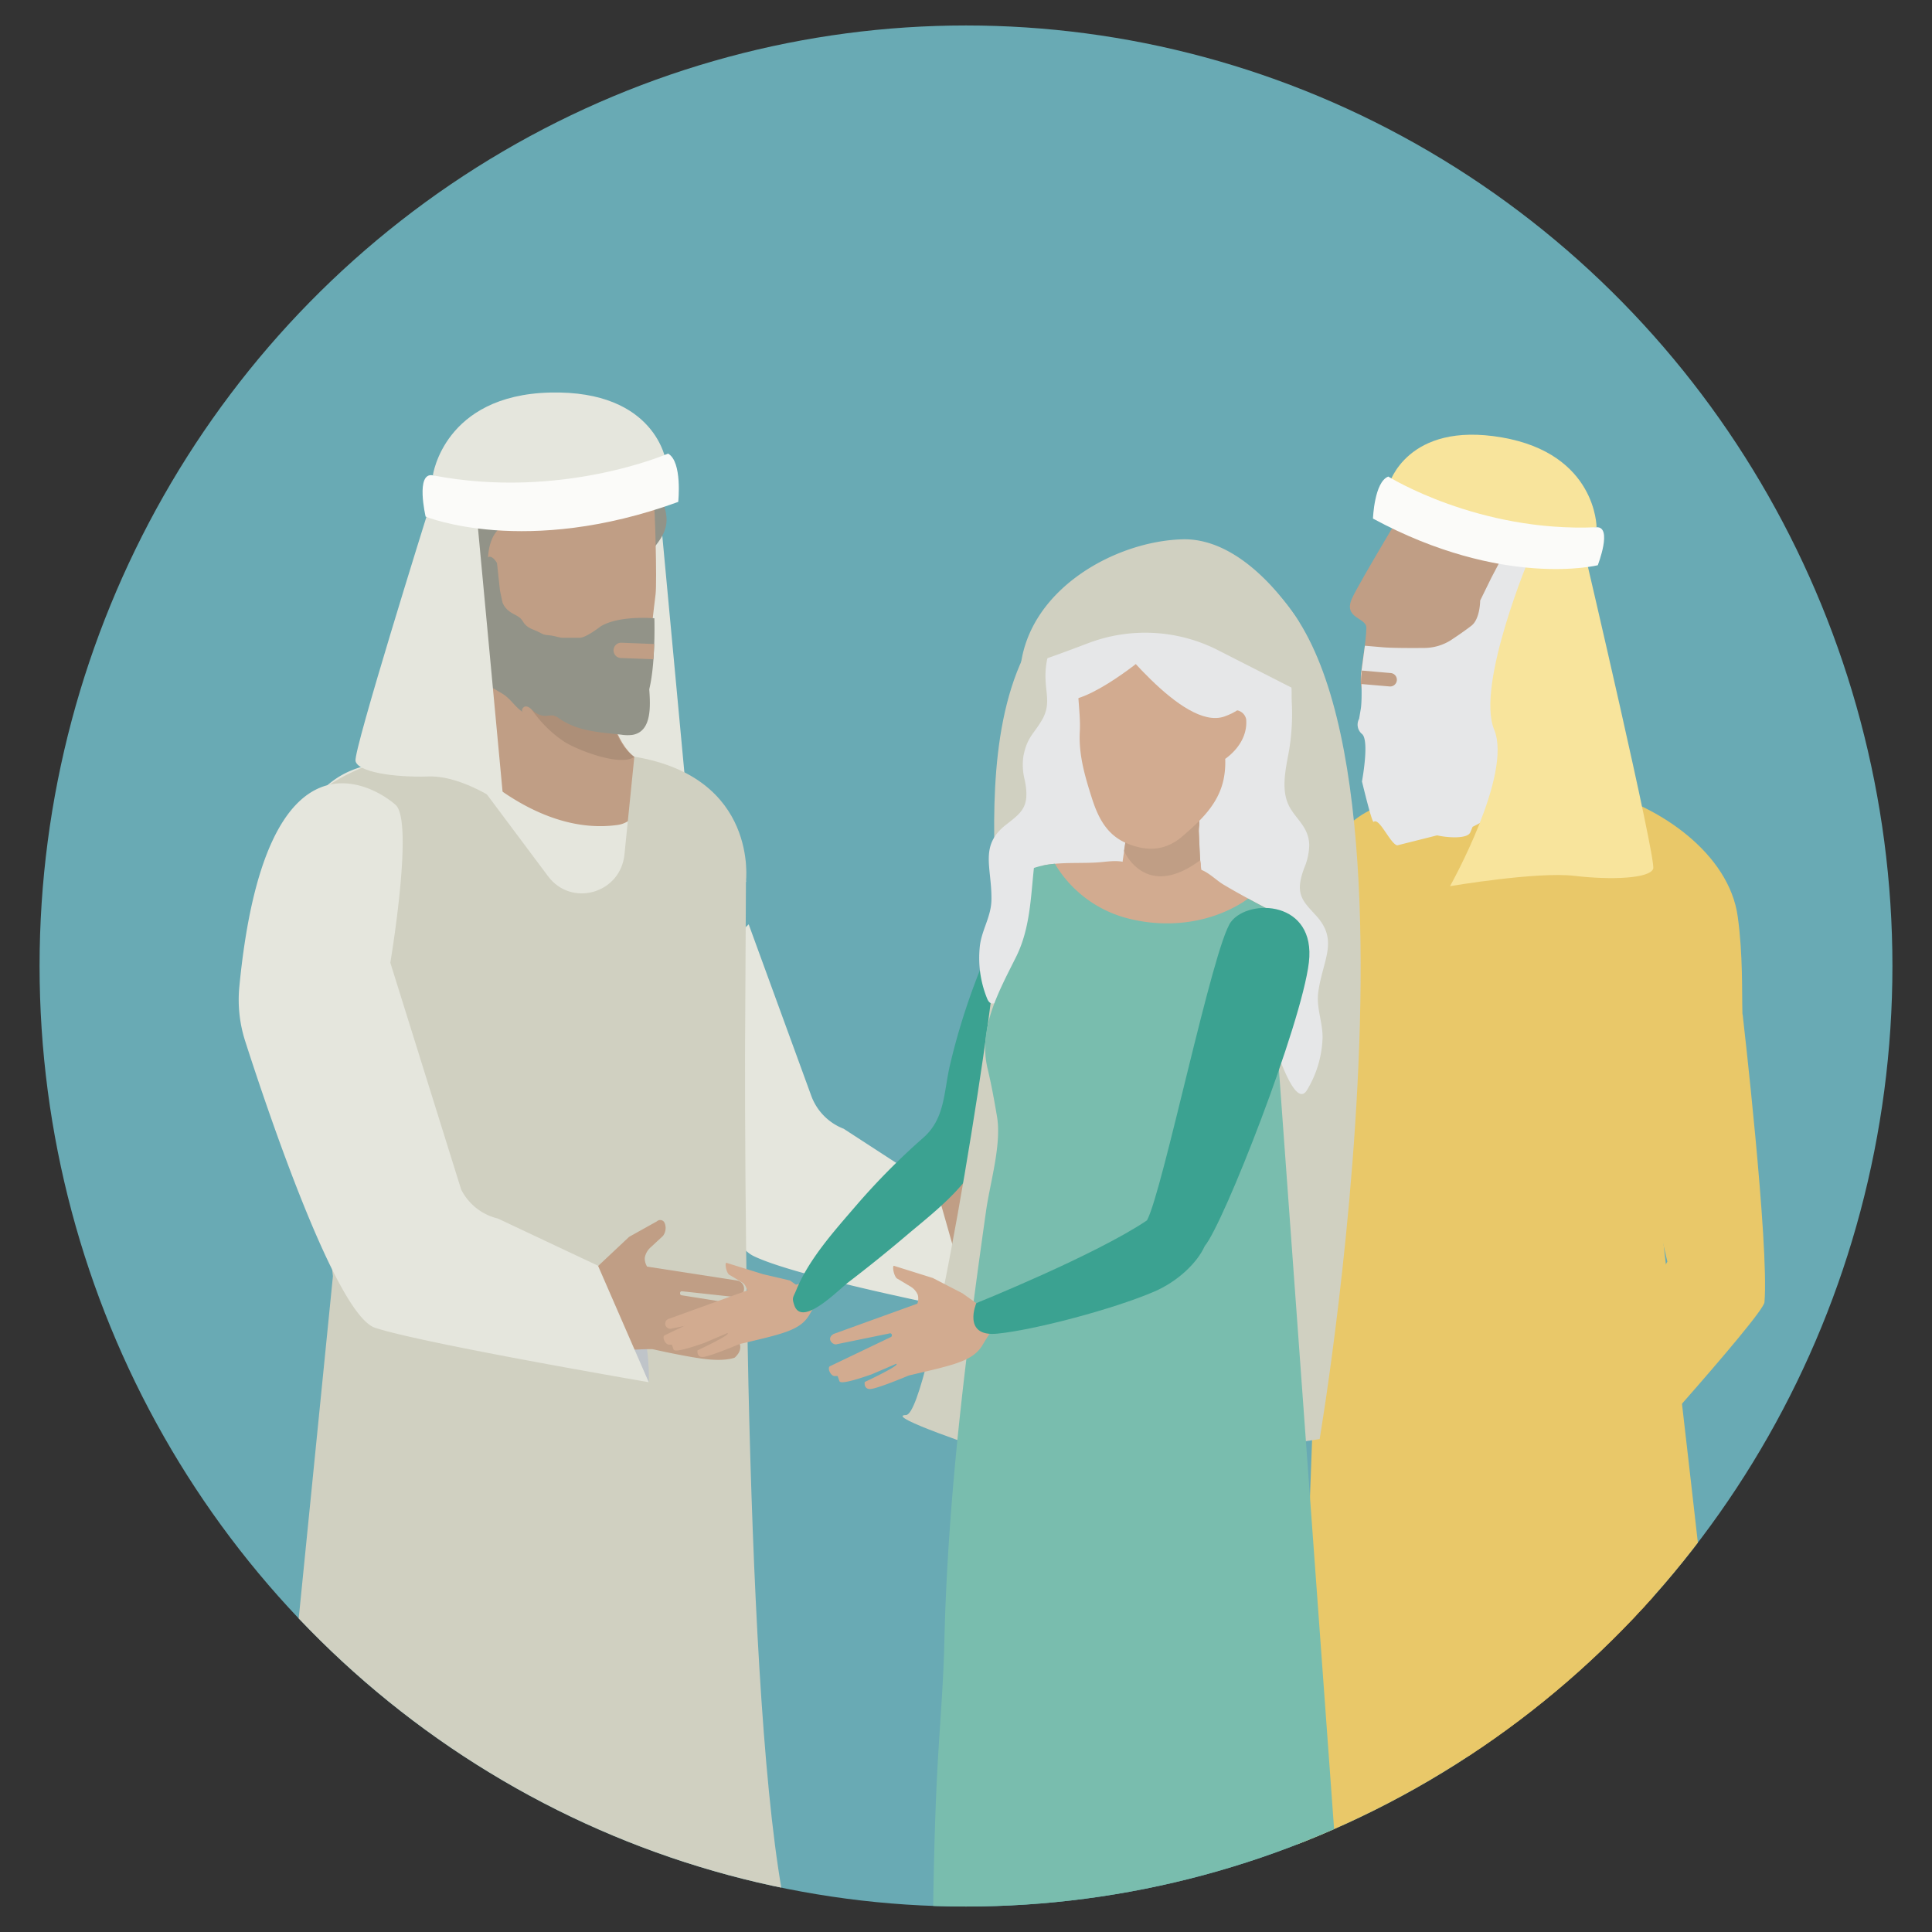 <svg id="Layer_1" data-name="Layer 1" xmlns="http://www.w3.org/2000/svg" xmlns:xlink="http://www.w3.org/1999/xlink" viewBox="0 0 600 600"><rect x="0" y="0" width="600" height="600" fill="#333333" stroke="none"/><defs><style>.cls-1{fill:none;}.cls-2{clip-path:url(#clip-path);}.cls-3{fill:#69aab4;}.cls-4{fill:#c09e85;}.cls-5{fill:#e5e6dd;}.cls-6{fill:#929388;}.cls-7{fill:#010101;opacity:0.1;}.cls-8{fill:#d0d0c1;}.cls-9{fill:#fbfbf9;}.cls-10{fill:#bfc4c9;}.cls-11{fill:#d2ab90;}.cls-12{fill:#3ba291;}.cls-13{fill:#c88a2c;}.cls-14{fill:#d7982f;}.cls-15{fill:#e9c869;}.cls-16{fill:#e6e7e8;}.cls-17{fill:#79bdae;}.cls-18{fill:#f8e49c;}</style><clipPath id="clip-path"><ellipse class="cls-1" cx="300" cy="300" rx="287.71" ry="292.09"/></clipPath></defs><title>EEI-POTB-Barnabas</title><g class="cls-2"><ellipse class="cls-3" cx="307.46" cy="318.17" rx="318.44" ry="323.3"/><path class="cls-4" d="M321.26,400.26l-8.05-5.47A.58.58,0,0,1,313,394a.56.56,0,0,1,.6-.27L330,397a2.69,2.69,0,0,0,3.21-1.91l.49-1.73.95-.08a2.73,2.73,0,0,0,2.49-2.77h0a2.75,2.75,0,0,0-2-2.61l-19.78-6a.57.57,0,0,1-.4-.61v-.12a.59.59,0,0,1,.53-.53l16.17,4a2.54,2.54,0,0,0,3.05-1.78,2.6,2.6,0,0,0-1.53-3.15l-27.31-8.15a5,5,0,0,1-.36-2.82,5.75,5.75,0,0,1,2.14-2.9l4.36-3.06a4.07,4.07,0,0,0,1.05-3.92h0a1.48,1.48,0,0,0-2.3-.85l-9.21,3.6-10.68,7.65-11.6,9.56,7.92,11.5,4.35,3.13c5.36,3.84,6.18,2.74,12.66,3.75L319.26,404a2.06,2.06,0,0,0,2.38-.51A2.13,2.13,0,0,0,321.26,400.26Z"/><path class="cls-5" d="M232.51,287.05l19.36,53.05A17.37,17.37,0,0,0,262,350.54l28.89,18.77,10.82,38S247.89,396.86,234,390.06s-33.15-73-33.15-73Z"/><path id="_Path_" data-name="&lt;Path&gt;" class="cls-4" d="M146.05,167.25c1.89,1.1,4.46,19.79,2.33,20.3-5.25,1.26-9.29-7.12-11-12.8C135.2,167.2,142.69,165.3,146.05,167.25Z"/><path class="cls-5" d="M205.28,162.08l8.21,88S201,240.85,190.1,241.2s-22-1.41-22.65-4.82,22.38-77,22.38-77Z"/><path id="_Path_2" data-name="&lt;Path&gt;" class="cls-6" d="M163.32,130.15c-3.94.42-8.53,2.72-13,5.17-14.94,8.23-8.29,12.26-8.29,35.05,3.22,27.35,12.83,44,35.22,38.87,13.6-3.14,10.76-18.93,27-40.65,6.05-8.08.39-12.07-.61-22.17,0,0-11.49-13-16.55-11.55A40.35,40.35,0,0,0,163.32,130.15Z"/><path id="_Path_3" data-name="&lt;Path&gt;" class="cls-4" d="M146.94,186l36.59,13.15,3.31,13c1.83,7.16,4.38,18.6,10.2,22.94,0,0,36.2,36.23,6.66,38.3s-64.15-42.21-64.15-42.21C147.94,229,146.94,186,146.94,186Z"/><path id="_Path_4" data-name="&lt;Path&gt;" class="cls-5" d="M112.54,238.08l27-7s23.89,29.12,52.31,25.11c8.06-1.14,12.08-14.3,5.18-21.2,1.18.7,7.57,2.64,15.12,5.55,7.7,3,16.82,15.32,19.54,33.26l-11.36,15.36h0a114,114,0,0,1-.48,23.14c-1.7,13.88-4.29,36.47-4,43.56,1.3,27.25.06,64.08-2.89,69.29-4.24,7.49-41.49,25.06-103.76,10.82-1.18-60.82-.65-124.58-.65-124.58L85.12,286.28C89.44,250.18,101.81,241.14,112.54,238.08Z"/><path class="cls-7" d="M175.14,230.28c3.52,2.36,17.47,8,21.91,4.74h0a9.38,9.38,0,0,1-2.11-1.81c-4.34-4.25-6.49-14.9-8.08-21.12l-3.31-13-27.28-3.83C156.27,195.5,157.61,218.52,175.14,230.28Z"/><path id="_Path_5" data-name="&lt;Path&gt;" class="cls-4" d="M151.56,177.66c-1-17,8.18-13.72,11.23-20.56,7.05-15.81,21.81-3.31,40.18-2,.43,1.21,1.09,25.68.63,29.4-3.11,24.87-1.14,27.68-18.56,28.85-17.6,1.17-31.21-4.88-36.95-14.54-1.49-2.49-7.84-13.64-7.84-13.64C143.4,184.54,151.92,184.05,151.56,177.66Z"/><path class="cls-6" d="M154.35,174.87s-4-7.35-5.07,6.43,7.71,28.76,17.14,33.21,28.07,9.77,32.8,4.94,4-27.44,4-27.44-11.09-1-16.76,2.57c0,0-4.46,3.48-6.41,3.48h-5.27c-1.17,0-2.34-.6-4.49-.79s-1.56-.48-4.68-1.73-2.93-2.63-4.1-3.62-2.34-1.19-3.71-2.38a6,6,0,0,1-1.75-2.46l-.78-3.68Z"/><path class="cls-5" d="M234.8,330.07c-13.44-14.77-25.21-30.17-25.21-30.17l19.09-40.41"/><path class="cls-8" d="M90.82,259.49c2.89-22.34,48.73-28.38,48.73-28.38l30.64,41c7.26,9.72,22.5,5.4,23.74-6.74L197,235c38.72,6.39,34.66,38.81,34.66,38.81l-.29,54.24c0,90.69,2.33,265.16,19.71,285.08l-168.58-7.8,20.89-209-15-131.8Z"/><path class="cls-4" d="M203.09,200l-10.21-.4a2.38,2.38,0,0,0-.17,4.75l10.2.39h0c.12-1.63.2-3.22.25-4.71C203.16,200,203.13,200,203.09,200Z"/><path class="cls-6" d="M151.63,188l-7.15-.94s-.82,3.87,0,4.84.84,1.5,2.25,4.7.09,2.4,1.41,3.19,4,4.19,4,4.19l2.16-1.94Z"/><path class="cls-6" d="M201.36,210.14c.16,5.26,2.46,16.8-4.93,18.08a12.17,12.17,0,0,1-3.46-.06c-6.61-.74-13.4-1-19.12-4.91a5.27,5.27,0,0,0-2.2-1.08,10.92,10.92,0,0,0-2,.17,5.75,5.75,0,0,1-4.05-1.58c-.68-.6-1.37-1.34-2.26-1.37s-1.68,1.3-.91,1.78c-2.48-1.54-3.85-4.24-6.51-5.8l-2.55-1.5c-3.77-2.22-4.41-1.88-3.9-6.21.22-1.8,2.19-7.9-1.36-7.85l15-.23,15.81,15.1Z"/><path class="cls-5" d="M156.46,250s-12.47-9.21-23.39-8.86-22-1.42-22.66-4.82,22.39-77,22.39-77l15.45,2.7"/><path class="cls-5" d="M134.43,147.62s28.57,11.76,72.42-4.22c0,0-3-22.28-36-21.49S134.43,147.62,134.43,147.62Z"/><path class="cls-9" d="M134.43,147.62c-5.49-1.06-2.25,12.82-2.25,12.82s30.95,12.74,78.45-4.57c0,0,1.34-12.51-3.16-15C207.47,140.86,174.33,155.33,134.43,147.62Z"/><path class="cls-10" d="M201.51,429.25s.69-20.2-7.53-28.18L184,398.62Z"/><path class="cls-4" d="M202.67,419c-6.56-.11-7.23,1.09-13-2l-4.73-2.5-9.37-10.32,10.23-11.06,9.57-9,8.65-4.83a1.49,1.49,0,0,1,2.4.54h0a4.11,4.11,0,0,1-.53,4l-3.91,3.62a5.65,5.65,0,0,0-1.74,3.17,4.91,4.91,0,0,0,.73,2.74l28.14,4.35a2.59,2.59,0,0,1,1.93,2.91,2.56,2.56,0,0,1-2.79,2.18L211.66,401a.58.58,0,0,0-.46.59v.12a.57.57,0,0,0,.48.55l20.39,3.24a2.73,2.73,0,0,1,2.31,2.31h0a2.73,2.73,0,0,1-2.09,3.09l-.93.21-.26,1.77a2.71,2.71,0,0,1-2.93,2.34s3.91,2.86,0,6.4c0,0-2.49,1.13-8.46.52S202.67,419,202.67,419Z"/><path class="cls-5" d="M74.33,306.43a42,42,0,0,0,1.82,16.92c7.25,22.55,28.33,85,40.32,89,14.64,4.85,85,16.9,85,16.9l-15.75-36.17-31.12-14.66a17.23,17.23,0,0,1-11.38-9l-22-70.44s7.4-43.77,1.65-49C117.31,244.94,82.51,221.71,74.33,306.43Z"/><path class="cls-11" d="M251.55,397.62l4.74,3.36a72.69,72.69,0,0,0-5,7.46c-2.89,4.81-8.5,5.85-21.72,9,0,0-9.76,4.13-11.53,4s-1.41-2.08-1.41-2.08,10.84-5.05,9.23-5.36c.31-.11-7.26,3.11-7.26,3.11-1.23.39-9,3.21-9.41,2l-.54-1.51h-.85c-1.28,0-2.33-2.58-1.32-2.94l17.81-8.49"/><path class="cls-11" d="M224.26,410.55a.53.53,0,0,0,.32-.57l0-.11a.51.51,0,0,0-.5-.44l-15.7,3.21a1.58,1.58,0,0,1-.87-3l24.58-8.89h0c-.42-1-.63-1.89-1.57-2.45l-4.09-2.44c-1-.84-1.48-4.12-.68-3.63L237,395.72l8.32,1.94,6.23,4.41"/><path class="cls-12" d="M285.75,380.13c-1.45,1.21-2.89,2.4-4.27,3.57q-8.72,7.41-17.81,14.36c-3.38,2.58-14.63,14.31-17,7.27-.81-2.39-.37-2.28.6-4.65,3.93-9.68,11.95-18.54,18.65-26.33a214.29,214.29,0,0,1,20.89-21.08c6.75-6,6.25-14.19,8.23-22.59a208,208,0,0,1,10.88-33.27c2.82-6.65,9-24.52,17.15-26.34,4-.9,4.6,9.33,1.86,10.8a71.52,71.52,0,0,1,.49,20.81,4.64,4.64,0,0,1,.33,2.86c-2.22,12.14-7,22.39-11.89,32.89-3.35,7.11-6.28,14.55-9.78,21.55C300.08,367.94,292.72,374.31,285.75,380.13Z"/><path class="cls-4" d="M438.47,153.8s-16.54,27.39-18.62,32.1c-2.76,6.24,4.57,5.85,4.49,9.1-.09,4.2-1.27,10.25-1.67,14.24-.52,5.07.54,10.86,11.18,11.86,8.69.81,14.51.94,15.66.94.7,1.47-5.28,18.09-10.57,24.13-10.16,11.62-24.33,59.78,3.6,58.5,15.58-.71,51.26-53.53,51.26-53.53,2.46-2.33-1.2-5.09-1.9-8.43l-6-15.39S496.79,134.59,438.47,153.8Z"/><path class="cls-13" d="M423,631.64l120.3,86.43s9.88.26,19.19-10.94,9.67-19.84,9.67-19.84L475.64,605l-24.83-15.07Z"/><path class="cls-14" d="M422.93,439.85,428.52,472a20.78,20.78,0,0,0,10.42,14.68h0a14.14,14.14,0,0,1,6.78,8.55l23.16,112.29,11.64,148.81s3.2,2.32,18,2.47,16.15-4.74,16.15-4.74L518.39,684c.69-18.12,2.37-38.33-1.53-56l-4.38-19.84,2.32-61.26c.6-13.34,1.49-28.84-.29-42.07l-2.07-15.3a22.3,22.3,0,0,1,.5-8.49h0a64.55,64.55,0,0,0,1.23-25.85L510.43,431Z"/><path class="cls-13" d="M504,608.06c4.05-65.61-8.85-124.18-8.85-124.18s-37.31,2.23-40.92-32.14L509.88,431l.55-.06,3.74,24.14A64.55,64.55,0,0,1,512.94,481a22.3,22.3,0,0,0-.5,8.49l2.07,15.3c1.78,13.23.89,28.73.29,42.07l-2.32,61.26,4.38,19.84c3.9,17.69,2.22,37.9,1.53,56l-3.76,70.11S522.33,661.65,504,608.06Z"/><path class="cls-14" d="M488.72,449.13c1.65,11,4.86,26.91,4.86,26.91s-22,3.64-29.07-15.94S488.72,449.13,488.72,449.13Z"/><path id="_Path_6" data-name="&lt;Path&gt;" class="cls-15" d="M496.58,245.64l-4.68-2.93s-57.27,30.25-53,3.46c-1.19.8-5,1.51-12.65,5.07-26,12.05-18.06,54.24-18.06,54.24-.18,8.12,1.37,63,1.44,70.39.29,28.57-13.32,336.29-9.92,341.55,4.89,7.57,84.16-7.5,148.4-26.27-2.44-63.67-32.69-312.45-35.91-343.77,25.27-3.31,28.93-32.56,28.93-32.56-.21-6.68.2-18.22-1.46-30.16C537,265.14,515.46,250.26,496.58,245.64Z"/><path id="_Path_7" data-name="&lt;Path&gt;" class="cls-15" d="M517.81,391.81l-14.24-61.17c11.48,1.28,33.21-8.32,37.6-15.82,0,0,8.3,71.81,6.8,89.59-.35,4.21-51.93,61-51.93,61L481.61,456Z"/><path class="cls-7" d="M449.51,222h0c.64,1.35-4.3,15.31-9.19,22.33l0,.08C453,243.69,463.8,214,463.8,214l-14.29,8Z"/><path class="cls-8" d="M336.42,203.85s-.56-22.49,28-15.75,26.7,27.55,26.7,27.55L389,255.18,394,279.86,370.45,390.57l13.38,60.34,26-4S455.61,177,373.57,174,311.55,269,309.52,295s-20.8,144.3-28.14,144.45,25.33,11,25.33,11"/><path class="cls-16" d="M398.48,202.27a69.46,69.46,0,0,1,1.92,30.39c-.91,5.23-2.5,11.41-.59,16.47,1.84,4.88,6.57,7.06,6.79,13.23a19.24,19.24,0,0,1-1.58,7.25c-2.95,7.93-.66,10,3.61,14.64,7.19,7.77,2.24,13.66.79,23.69-.73,5.06,1.4,9.46,1.31,14.43a33.35,33.35,0,0,1-4.84,16.18c-3.18,5.17-7.65-7.75-9-10.8-3.45-7.63-6.65-15.44-9.74-23.33-2.92-7.47-5.78-15-8.26-22.76-.86-2.7-8.35-8.7-7.3-11.86,1.88-5.65-2.62-22.14-2.62-22.14s8.19-13.37,12-16.06,10.33-10.22,10.33-10.22Z"/><path class="cls-16" d="M340.56,183.84s-16.12,9.95-15.88,26.38c.07,5.3,1.63,8.54-1,13.23-2.59,4.52-4.68,5.37-5.86,11.42a19.13,19.13,0,0,0,.43,7.42c1.67,8.31-.92,10-5.86,13.87-8.32,6.52-4.35,13.13-4.49,23.27-.07,5.11-2.86,9.11-3.55,14a33.46,33.46,0,0,0,2.24,16.75c2.34,5.62,8.77-6.41,10.61-9.2,4.6-7,9-14.18,13.26-21.47,4.06-6.9,23-6.25,26.62-13.51,1.27-2.52-5.29-14.87-5.83-18.15-1-5.89,6-21.45,6-21.45s-6-14.52-9.29-17.77-8.59-11.77-8.59-11.77Z"/><path class="cls-11" d="M382.77,399.77q-1.66-6-3.31-12.1c-2.76-10.09-2.53-18.37.49-28.53,3.6-12.14,9.46-23.42,13.25-35.5,1.94-6.18,3.29-12.44,4.62-18.77,1-4.65,3.64-8.93,3.61-13.79,0-3.57-1.57-5.45-4.62-7.1-5.66-3.06-11.41-6-16.93-9.31-2.43-1.45-5.41-4.7-8.32-4.87a9.62,9.62,0,0,0-3.95.56c-3.29,1.22-5.73,3.62-9.55,2.5-2.12-.62-3.79-2.22-5.57-3.54-3.18-2.35-6.28-2-10-1.63-5.84.64-12.66-.16-18.72,1.13.6,12.35-2.47,23.82-6.54,35.45-1.89,5.39-3.84,10.77-5.23,16.31-.05.17-.2.84-.3,1.26,0,.18-.07.35-.08.39-.23,1.43-.47,2.86-.6,4.3-.12,1.27-.18,2.55-.19,3.82,0,.73,0,1.47,0,2.19,0,.12,0,.19,0,.25s0,.22,0,.36c1,11.88,3.81,23.61,3.41,35.6a52.42,52.42,0,0,1-4,18.59c-1.43,3.35-3.11,6.58-4.71,9.85l-2.21,28.13a44.05,44.05,0,0,0,7.63,3.41c6.86,2.35,14.2,2.87,21.4,2.87,11.77,0,23.64-1.91,35.13-4.37,4.05-.87,14.4-1.65,18.56-5.61C383.79,414.22,382.18,407.31,382.77,399.77Z"/><path class="cls-17" d="M383.06,327.5a47.89,47.89,0,0,1,.2-5.61c.53-5.69,2-11.42,3.38-16.94,1.72-7.06,4.26-15.66,9-21.59-2.69-1.44-5.38-2.86-8.06-4.31a17.55,17.55,0,0,1-1.53,1.1c-10.93,6.91-24.68,8.24-36.95,4.75a37.06,37.06,0,0,1-21.5-16.65,28.15,28.15,0,0,0-6.51,1.3c-1,9.41-1.22,18.92-5.52,27.59-5.2,10.46-11.88,22.12-8.87,34.71,1.24,5.21,2,9.49,2.94,14.95,1.44,8.67-2.16,20.46-3.39,29.12-6.38,45.06-12,89.5-13,135.09-.27,10.73-1.11,21.4-1.77,32.1-1.31,21.2-1.63,42.44-1.86,63.68-.24,21.77-1.66,44.14,2.51,65.63a5,5,0,0,0,3.22,3.83c13.41,3.56,27.42,3.92,41,6.52a202.6,202.6,0,0,0,33.85,3.56c6.49.15,13.51,0,19.62-2.52h0a24.11,24.11,0,0,0,4.69-2.57c9-6.45,8.49-18.53,7.37-28.45l13.48-70.37L396.86,327.75"/><path class="cls-16" d="M401.08,213.39c-.57-13.71-7.92-27.63-21-32l-.36-.13c-5.47-4-11.76-6.43-19-6.07a32.15,32.15,0,0,0-20.17,8.66c-7,6.36-10.53,15.34-10.6,24.8-.17,22.74,12.71,44.67,37.7,42.8a36.11,36.11,0,0,0,33.42-38.05Z"/><path class="cls-11" d="M349.43,273.89c4.4,4.91,14.69,7.6,19.65,1.47,2.09.27,4.43-1.77,4-5.3-.06-.35-.09-.71-.14-1.06a5.81,5.81,0,0,0-.2-1.82c-.19-2.13-.26-4.28-.33-6.43,0-.86-.06-1.73-.1-2.59q0-.84.12-1.68a5.27,5.27,0,0,0-.46-3c0-.18-.05-.36-.07-.53-.05-.46-.12-.91-.19-1.37-.77-4.83-5.44-4.28-6.59-.51a4.24,4.24,0,0,0-2.1,2.54c-.08.23-.17.46-.23.69a17.2,17.2,0,0,0-.66,3.16h0l-.11,0a11.34,11.34,0,0,1-5.5-.19,3.47,3.47,0,0,0-.29-.65,5.57,5.57,0,0,0-.32-1.35c-1.21-3.22-5.18-2.39-6.24.94a5.67,5.67,0,0,0-.25,2.42,27,27,0,0,1,.09,3.12l-.38,2.46h0c-.23,1.48-.45,2.95-.62,4.44A5.57,5.57,0,0,0,349.43,273.89Z"/><path class="cls-4" d="M349.36,258.67a27,27,0,0,1,.09,3.12l-.38,2.46h0s6.57,15.61,23.64,2.92c0-.86-.39-8.16-.43-9q0-.84.12-1.68a5.27,5.27,0,0,0-.46-3c0-.18-.05-.36-.07-.53l-9.11,1.35-6.91,1-6.24.94A5.67,5.67,0,0,0,349.36,258.67Z"/><path class="cls-11" d="M339.17,198.59a13,13,0,0,1,4.49-2.47c3.54-1.19,8.76.84,12.39.51,6.21-.58,15-2.35,19.54,3.1,4.2,5.06,2.55,12.1,2.77,18.44,0,1.33.17,2.64.34,4l.19-.16a6.83,6.83,0,0,1,5-1.46,3.54,3.54,0,0,1,3.12,2.84c.42,5.07-2.48,9.33-6.41,12.22l-.1.06a26.07,26.07,0,0,1-.53,6.49c-1.66,7.63-7.07,12.64-12.69,17.51-5.19,4.5-10.83,4.87-17.11,2.33s-9.06-7.81-11.07-14.12c-2.19-6.85-4.17-13.57-3.75-20.83C335.85,218.09,331.81,204.91,339.17,198.59Z"/><path class="cls-16" d="M342.31,194.39c2.7,2.29,24.84,32.71,37.93,28.13s9.71-16.9,9.71-16.9L379.71,196l-7.3-5.27Z"/><path class="cls-16" d="M355.36,204.15s-21,17.59-27.72,12.5S344.9,178.06,355.36,204.15Z"/><path class="cls-8" d="M317,206.56c-.13,1,10.39-2.8,20.85-6.78a49.82,49.82,0,0,1,40.45,2.16l28.59,14.57-3.43-23.28s-15.63-26.38-36.35-25.74S320.08,182.71,317,206.56Z"/><path class="cls-16" d="M463.16,179.41l7.66-14.57s18.07-25,13.64,19c-.68,6.76-14.45,33.4-13.32,36S468,240,468,244.3a24.35,24.35,0,0,1-1.17,7.58l-9.5,4.9-.71,1.7c-.95,2.28-7.94,1.55-10.3.94l-12.41,3.12c-2.21-.56-5.58-8.8-7.31-7.3-.24.21-1.14-2.31-3.63-12.56,0,0,2.4-12.77,0-14.74a3.76,3.76,0,0,1-.89-4.7l.52-3.07c.51-3.07.11-10.93.11-10.93l1.17-8.7,5.59.48c2.72.23,8.08.25,12.86.21a15.63,15.63,0,0,0,8.11-2.33s3.82-2.48,6.53-4.59,2.71-7.8,2.71-7.8Z"/><path class="cls-4" d="M423,208.25l9,.78a2.09,2.09,0,0,1-.35,4.16l-9-.77h0c.06-1.44.16-2.84.28-4.14Z"/><path class="cls-18" d="M475.36,172.24l16.67-1s22.36,95.47,21.39,98.52-12.86,3.61-24.5,2.24-38.61,3.21-38.61,3.21,19.51-34.67,13.72-48.6,11.33-54.37,11.33-54.37"/><path class="cls-18" d="M495.83,163.74s-27.16,6.77-64.44-13.38c0,0,5.55-19.6,35-14.52S495.83,163.74,495.83,163.74Z"/><path class="cls-9" d="M495.83,163.74c5.06-.22.37,11.8.37,11.8s-29.42,7.33-69.81-14.49c0,0,.4-11.4,4.76-13.05C431.15,148,459,165.38,495.83,163.74Z"/><path class="cls-12" d="M382.29,286.29C376.68,293.7,361.12,370,356.2,379c-3.52,6.44,12,15,17.92,8s30.07-68.87,32.36-88.08S387.89,278.88,382.29,286.29Z"/><path class="cls-11" d="M270.63,426.84c-1.3.42-9.46,3.4-9.93,2.1l-.57-1.59h-.9c-1.35,0-2.46-2.71-1.39-3.1l18.79-9a.55.55,0,0,0,.34-.61v-.11a.55.55,0,0,0-.54-.46l-16.57,3.39c-1.22.4-3.44-1.81-.92-3.21l25.95-9.39a4.77,4.77,0,0,0,.15-2.69,5.45,5.45,0,0,0-2.22-2.59L278.5,397c-1-.89-1.56-4.35-.72-3.84l11.9,3.73,9.19,4.74,11.58,8.2a74.72,74.72,0,0,0-5.31,7.88c-3.05,5.08-9,6.18-22.93,9.47,0,0-10.3,4.36-12.18,4.2s-1.48-2.19-1.48-2.19,11.45-5.34,9.74-5.66C278.62,423.44,270.63,426.84,270.63,426.84Z"/><path class="cls-12" d="M356.2,379c8.16,5.66,10.76,7.2,17.92,8-2.2,5-8.21,10.92-15.69,14.13-13,5.56-37.36,11.93-48.73,13.05-11,1.08-6.5-9.48-6.5-9.48S340.29,389.75,356.2,379Z"/></g></svg>
